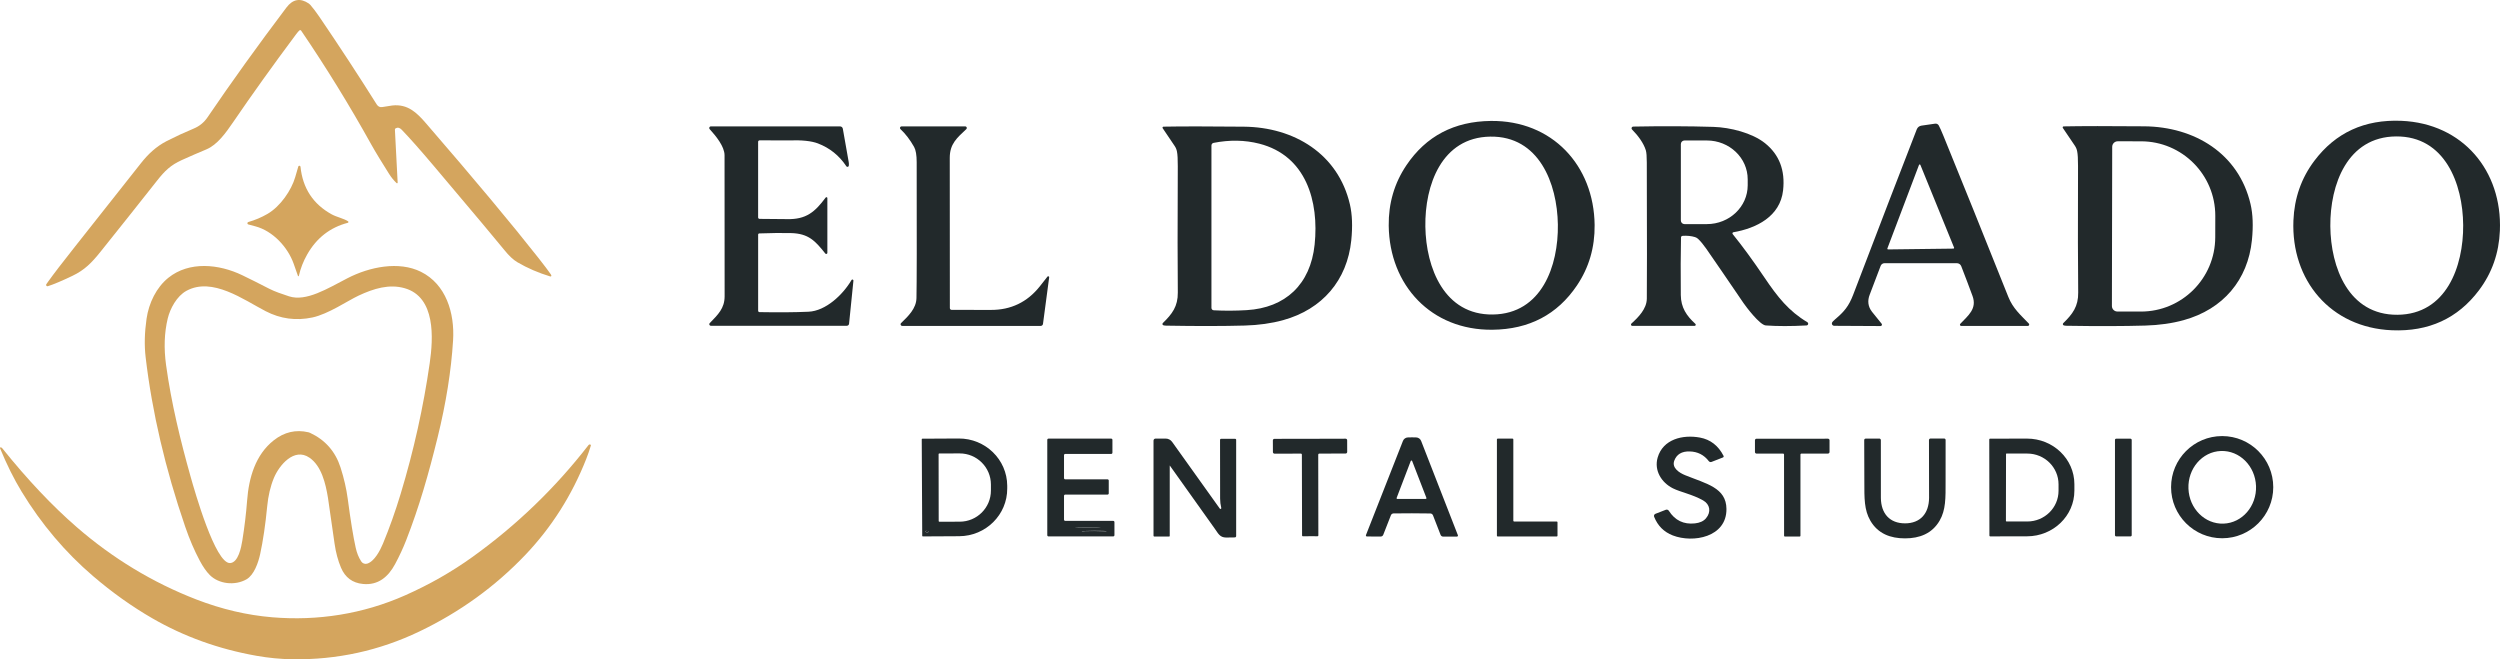 <?xml version="1.0" encoding="UTF-8"?><svg id="Layer_2" xmlns="http://www.w3.org/2000/svg" viewBox="0 0 1000 263.719"><g id="Components"><g id="bee9d437-ea34-43d4-9e80-a0aaf666a24c_1"><path d="M158.64,73.247c-1.106-1.036-2.118-2.281-3.036-3.735-2.599-4.124-5.317-8.523-7.089-11.707-8.718-15.69-18.072-30.876-28.061-45.558-.14-.207-.42-.262-.627-.122-.008.005-.015.011-.022.016-.301.221-.786.781-1.455,1.681-9.179,12.305-17.554,24.001-25.123,35.087-2.945,4.314-6.348,9.038-10.683,10.846-3.196,1.332-6.48,2.759-9.85,4.279-4.455,2.012-6.835,4.371-9.836,8.177-7.626,9.669-15.184,19.173-22.673,28.513-3.516,4.385-6.32,7.28-11.284,9.646-4.208,2.01-7.461,3.38-9.758,4.11-.283.087-.584-.071-.671-.355-.044-.144-.026-.299.05-.429.024-.038.273-.391.749-1.059,2.076-2.919,5.703-7.647,10.881-14.186,8.544-10.803,17.297-21.875,26.26-33.215,2.754-3.488,6.016-6.637,10.316-8.833,3.648-1.855,7.249-3.519,10.803-4.992,2.255-.942,4.074-2.427,5.458-4.455,9.617-14.146,20.143-28.79,31.577-43.934,2.556-3.389,5.545-3.924,8.968-1.603.216.15.412.326.586.522,1.186,1.379,2.387,2.961,3.601,4.745,7.979,11.736,15.636,23.433,22.97,35.094.537.847,1.273,1.196,2.21,1.045,2.363-.391,3.716-.603,4.06-.635,6.129-.635,9.702,2.81,13.48,7.181,19.286,22.308,34.286,40.272,45,53.89,2.278,2.9,3.909,5.063,4.893,6.489.141.202.216.36.226.473.012.195-.136.362-.331.374-.041.003-.082-.002-.121-.014-4.764-1.445-9.135-3.333-13.112-5.663-1.676-.984-3.427-2.617-5.253-4.9-2.443-3.05-11.837-14.247-28.181-33.59-5.413-6.407-9.711-11.258-12.894-14.553-.786-.814-1.584-1-2.394-.558-.203.113-.324.333-.311.565l1.101,21.169c.005.14-.105.258-.246.262-.066.002-.129-.021-.178-.065Z" style="fill:#d4a55e;"/><path d="M119.189,110.382c-1.012-2.886-1.582-4.505-1.709-4.858-2.365-6.694-8.339-13.127-15.33-14.991-1.045-.278-1.984-.53-2.817-.755-.268-.071-.427-.345-.356-.613.045-.172.178-.306.349-.354,2.707-.772,5.258-1.852,7.654-3.241,5.155-2.987,9.582-9.434,11.121-14.758.73-2.528,1.137-3.931,1.222-4.208.081-.236.337-.363.574-.282.162.055.279.197.302.367.885,8.605,5.044,14.953,12.477,19.044,1.977,1.087,4.879,1.673,6.567,2.796.15.099.191.3.092.45-.045.068-.113.116-.191.136-7.08,1.845-12.493,6.051-16.241,12.618-1.563,2.735-2.686,5.611-3.368,8.629-.017.097-.111.159-.209.138-.062-.013-.114-.058-.137-.117Z" style="fill:#d4a55e;"/><path d="M83.941,230.039c-1.37-1.37-2.709-3.281-4.018-5.734-2.179-4.081-4.124-8.612-5.832-13.593-7.965-23.207-13.242-45.803-15.831-67.787-.56-4.717-.44-9.857.36-15.421.918-6.341,3.954-12.548,8.713-16.382,8.367-6.729,20.244-5.536,29.607-1.017,3.05,1.469,6.64,3.267,10.768,5.395,2.21,1.137,5.162,2.132,7.908,3.029,6.87,2.231,15.393-3.114,23.372-7.238,8.862-4.576,20.562-6.941,29.353-2.591,10.062,4.985,13.571,16.474,12.894,27.439-.749,12.15-2.808,25.074-6.178,38.772-3.629,14.729-7.315,27.686-12.597,41.209-1.229,3.14-2.702,6.313-4.42,9.518-2.719,5.056-6.729,8.558-12.872,7.944-4.176-.41-7.096-2.577-8.763-6.503-1.205-2.843-2.064-6.051-2.577-9.624-1.718-11.943-2.596-18.041-2.634-18.295-.946-5.825-2.62-12.802-7.4-16.085-6.15-4.23-12.131,3.072-14.214,8.057-1.44,3.439-2.309,7.337-2.69,11.319-.725,7.471-1.666,13.866-2.824,19.185-.741,3.404-2.436,8.374-5.501,10.111-4.618,2.613-11.037,1.864-14.623-1.709ZM146.883,225.456c2.937-.925,5.204-5.359,6.306-8.014,2.603-6.275,4.964-12.915,7.082-19.919,5.221-17.267,9.092-34.686,11.616-52.259,1.433-9.949,2.45-26.423-10.027-29.981-6.164-1.758-12.336.099-18.486,2.994-4.335,2.034-12.067,7.365-18.451,8.72-6.515,1.379-12.729.541-18.641-2.514-8.819-4.561-21.339-13.804-31.69-8.163-3.869,2.111-6.539,7.082-7.513,11.128-1.356,5.668-1.572,11.856-.65,18.564,2.076,15.132,5.734,30.172,9.829,44.711,1.582,5.592,9.864,34.818,15.781,34.501,3.291-.176,4.455-6.32,4.886-8.968.88-5.446,1.52-10.787,1.921-16.022.685-9.052,3.269-18.288,10.669-24.114,4.199-3.309,8.817-4.38,13.854-3.213.216.052.426.125.628.219,6.087,2.829,10.163,7.464,12.23,13.903,1.375,4.293,2.33,8.457,2.867,12.491,1.139,8.624,2.201,15.146,3.185,19.566.452,2.048,1.137,3.841,2.238,5.515.509.784,1.476,1.133,2.365.854Z" style="fill:#d4a55e;"/><path d="M.394,178.938c.212.089.393.226.544.409,10.041,12.503,19.969,23.012,29.784,31.528,14.249,12.364,30.32,22.158,47.867,28.929,10.121,3.902,20.239,6.273,30.356,7.111,18.105,1.504,36.216-1.285,53.114-8.784,9.693-4.298,18.651-9.401,26.875-15.308,17.709-12.719,33.204-27.654,46.483-44.803.146-.188.337-.271.572-.247.217.02.379.207.361.417-.002.026-.007.052-.015.078-.565,1.864-1.186,3.653-1.864,5.366-5.72,14.508-13.828,27.279-24.326,38.313-12.089,12.691-26.23,22.911-42.423,30.659-16.015,7.664-32.954,11.364-50.819,11.1-4.684-.071-9.455-.534-14.313-1.391-15.092-2.674-28.976-7.671-41.653-14.991-8.177-4.721-16.083-10.351-23.718-16.89-11.138-9.537-20.654-20.788-28.548-33.752-3.069-5.037-5.952-10.827-8.65-17.37-.058-.149.017-.317.166-.374.067-.026.141-.026.208,0Z" style="fill:#d4a55e;"/><path d="M637.85,89.995c.105,8.965-2.254,17.03-7.077,24.195-7.859,11.648-19.124,17.55-33.795,17.707-24.51.265-41.206-17.796-41.491-41.618-.105-8.965,2.258-17.03,7.087-24.195,7.853-11.648,19.114-17.55,33.785-17.707,24.519-.265,41.216,17.796,41.491,41.618ZM570.142,90.633c.255,16.52,7.578,35.474,27.052,35.169,19.484-.294,26.208-19.464,25.953-35.984-.255-16.52-7.568-35.474-27.052-35.169-19.484.304-26.208,19.474-25.953,35.984Z" style="fill:#22292b;"/><path d="M999.958,92.243c-.366,8.991-3.157,16.948-8.373,23.872-8.487,11.268-20.089,16.598-34.806,15.99-24.588-1.031-40.381-20.014-39.41-43.915.366-8.991,3.157-16.948,8.373-23.872,8.487-11.268,20.089-16.598,34.806-15.99,24.588,1.031,40.381,20.014,39.41,43.915ZM932.132,90.447c.128,16.559,7.322,35.611,26.846,35.464,19.533-.157,26.424-19.317,26.296-35.876-.128-16.559-7.313-35.611-26.846-35.464-19.533.157-26.424,19.317-26.296,35.876Z" style="fill:#22292b;"/><path d="M784.112,129.532c3.161-3.328,6.763-6.027,4.898-11.131-1.355-3.697-2.86-7.673-4.515-11.926-.277-.722-.976-1.198-1.757-1.198h-28.917c-.692-.001-1.312.424-1.561,1.07-2.709,7.146-4.155,10.948-4.338,11.406-1.027,2.572-.733,4.895.883,6.969,1.4,1.793,2.68,3.377,3.838,4.751.206.245.175.61-.07.816-.107.09-.242.138-.382.136l-18.532-.098c-.509-.007-.918-.422-.912-.927.001-.096.017-.19.048-.281.111-.321.533-.788,1.266-1.404,3.602-3.033,5.438-5.202,7.214-9.835,10.732-28.112,19.212-50.168,25.442-66.167.303-.777,1.004-1.332,1.835-1.453l5.506-.795c.585-.083,1.159.202,1.443.717.432.779,1.067,2.195,1.904,4.25,7.224,17.694,15.865,39.138,25.923,64.332,1.855,4.643,4.849,7.156,8.196,10.66.212.231.201.59-.024.802-.102.097-.237.15-.378.15h-26.649c-.277-.001-.5-.225-.5-.502 0-.127.049-.25.137-.343ZM754.95,99.369c-.06.151.015.322.166.382.035.014.072.021.109.021l26.129-.324c.163.001.295-.131.295-.294,0-.037-.007-.074-.021-.109l-13.477-33.088c-.061-.151-.233-.224-.383-.163-.077.031-.138.094-.166.172l-12.652,33.403Z" style="fill:#22292b;"/><path d="M340.604,112.021c.115-.197.367-.263.564-.148.141.083.221.241.202.404l-1.747,17.236c-.05.454-.431.797-.883.795h-54.398c-.347-.003-.626-.286-.624-.633.001-.159.063-.312.172-.427,3.308-3.416,5.948-5.889,5.958-10.729.006-13.748-.003-32.555-.029-56.42-.01-3.504-3.436-7.676-5.948-10.444-.244-.269-.224-.685.045-.929.122-.111.281-.171.445-.17h51.65c.555 0,1.028.394,1.119.932.674,3.952,1.459,8.402,2.356,13.349.098.53.108,1.018.029,1.462-.051.294-.331.49-.624.439-.146-.025-.275-.11-.357-.233-2.853-4.286-6.645-7.332-11.376-9.138-2.578-.982-6.433-1.384-11.563-1.207-.118,0-4.037-.006-11.759-.02-.325,0-.589.264-.589.589h0v30.242c0,.32.259.579.579.579,5.654.026,9.312.059,10.974.098,7.646.186,11.16-2.837,15.469-8.628.119-.168.352-.208.52-.089.102.072.161.19.157.315v21.889c-.006.255-.218.456-.473.449-.132-.003-.257-.063-.342-.165-4.054-5.085-6.704-8.009-13.732-8.186-3.592-.085-7.823-.039-12.692.137-.253.011-.452.218-.452.471v30.448c0,.305.244.554.55.559,7.604.138,14.131.085,19.582-.157,6.959-.304,13.811-6.861,17.217-12.672Z" style="fill:#22292b;"/><path d="M418.981,110.657c.125-.171.365-.207.535-.082.115.084.174.226.152.367l-2.474,18.63c-.064.456-.453.795-.913.795h-55.389c-.368-.004-.666-.303-.665-.667 0-.179.074-.349.204-.472,2.837-2.729,6.056-5.791,6.154-9.973.124-5.503.154-23.639.088-54.408-.006-2.827-.35-4.849-1.031-6.066-1.61-2.86-3.422-5.232-5.438-7.116-.26-.237-.279-.641-.041-.901.124-.135.299-.211.483-.208h25.422c.352-.006.643.274.649.626.003.183-.072.359-.208.483-3.72,3.514-6.596,5.85-6.606,11.455-.013,10.627,0,30.664.039,60.111,0,.396.316.717.707.717,10.182.013,15.401.02,15.656.02,8.049.039,14.586-3.099,19.612-9.413,1.322-1.662,2.343-2.961,3.062-3.897Z" style="fill:#22292b;"/><path d="M465.331,130.102c-.279-.104-.421-.416-.316-.695.028-.075.072-.143.13-.198,3.71-3.602,6.037-6.655,5.978-12.181-.111-9.763-.115-26.613-.01-50.55.013-2.781-.095-4.718-.324-5.811-.136-.796-.44-1.555-.893-2.228l-4.819-7.146c-.125-.184-.077-.434.107-.559.064-.043.139-.068.217-.069,7.283-.137,18.018-.134,32.205.01,20.034.206,37.643,10.846,42.354,31.076.936,4.011,1.119,8.805.55,14.38-1.629,15.95-11.543,27.602-27.297,31.94-4.639,1.276-9.753,1.993-15.342,2.15-8.598.242-19.069.255-31.41.039-.517-.013-.893-.065-1.129-.157ZM485.482,124.114c4.266.236,8.677.216,13.231-.059,15.381-.932,25.471-10.198,27.14-26.218,1.796-17.276-3.367-35.572-22.154-40.372-5.758-1.466-11.847-1.571-18.267-.314-.497.098-.854.534-.854,1.04v64.969c-.001.507.397.926.903.952Z" style="fill:#22292b;"/><path d="M652.937,130.357c-.298.002-.541-.238-.543-.536-.001-.155.065-.303.18-.406,2.866-2.591,6.096-5.899,6.154-9.933.079-5.366.075-23.538-.01-54.516-.006-2.375-.131-3.975-.373-4.8-.874-2.896-3.111-5.919-5.516-8.353-.271-.266-.276-.701-.01-.972.127-.13.3-.204.481-.206,11.517-.222,22.203-.183,32.058.118,6.783.206,15.518,2.425,20.652,6.527,5.713,4.581,8.121,10.872,7.224,18.875-1.178,10.473-10.689,15.146-19.877,16.745-.251.045-.417.285-.372.536.014.077.047.149.097.21,3.907,4.823,8.124,10.588,12.652,17.295,5.359,7.941,9.767,13.496,17.197,17.933.333.202.444.634.247.967-.118.201-.329.328-.562.338-6.151.334-11.586.334-16.304,0-2.434-.167-8.019-7.646-8.922-8.972-5.902-8.684-10.863-15.921-14.88-21.712-1.152-1.656-2.248-2.974-3.288-3.956-.349-.317-.761-.555-1.207-.697-1.492-.458-3.154-.625-4.986-.501-.349.021-.623.303-.628.648-.137,6.472-.164,14.144-.079,23.018.039,5.006,2.307,8.333,5.811,11.524.195.172.214.47.042.665-.09.102-.22.16-.356.16h-24.883ZM672.342,57.633v30.566c0,.797.646,1.443,1.443,1.443h8.962c9.021,0,16.333-6.957,16.333-15.538v-2.375c0-8.582-7.313-15.538-16.333-15.538h-8.962c-.797,0-1.443.646-1.443,1.443Z" style="fill:#22292b;"/><path d="M825.495,130.151c-.279-.104-.421-.416-.316-.695.028-.075.072-.143.13-.198,3.71-3.612,6.037-6.675,5.968-12.211-.124-9.783-.147-26.666-.069-50.649.006-2.788-.105-4.728-.334-5.821-.135-.799-.439-1.562-.893-2.238l-4.839-7.156c-.125-.184-.077-.434.107-.559.064-.043.139-.068.217-.069,7.296-.144,18.051-.154,32.264-.029,20.073.186,37.731,10.827,42.482,31.086.942,4.018,1.129,8.821.559,14.409-1.61,15.98-11.524,27.67-27.307,32.038-4.646,1.283-9.77,2.006-15.371,2.169-8.612.255-19.101.281-31.469.079-.517-.013-.893-.065-1.129-.157ZM844.881,58.713l-.118,63.684c-.005,1.22.979,2.213,2.199,2.218h.01l9.345.01c16.416.027,29.748-13.269,29.781-29.702l.02-8.579c.033-16.436-13.252-29.787-29.672-29.82h-.01l-9.344-.01c-1.216,0-2.203.983-2.208,2.199Z" style="fill:#22292b;"/><path d="M909.301,194.865c0,11.287-9.149,20.436-20.436,20.436s-20.436-9.149-20.436-20.436h0c0-11.287,9.149-20.436,20.436-20.436h0c11.287,0,20.436,9.15,20.436,20.436ZM888.361,180.397c-7.465.274-13.278,7-12.984,15.023h0c.294,8.023,6.584,14.305,14.05,14.032,7.465-.274,13.278-7,12.984-15.023h0c-.294-8.023-6.584-14.305-14.05-14.031Z" style="fill:#22292b;"/><path d="M661.653,206.722c-.187-.474.041-1.008.51-1.194l.01-.004,4.142-1.61c.445-.178.955-.013,1.217.393,2.454,3.854,5.935,5.536,10.444,5.045,1.983-.216,3.458-.896,4.427-2.042,2.13-2.532,1.629-5.575-1.168-7.156-4.24-2.405-9.089-3.328-12.063-4.819-4.584-2.297-7.588-7.126-6.115-12.289,2.12-7.391,10.061-9.286,16.922-8.019,4.188.779,7.335,3.216,9.443,7.313.117.227.027.505-.199.621-.012.006-.024.012-.036.017l-4.574,1.786c-.396.151-.844.023-1.099-.314-1.917-2.506-4.473-3.799-7.666-3.877-3.154-.079-5.202,1.158-6.145,3.71-1.06,2.886,2.022,4.849,4.368,5.801,8.51,3.445,16.441,4.986,16.51,13.506.088,11.317-13.359,13.712-21.447,10.591-3.553-1.374-6.046-3.861-7.479-7.46Z" style="fill:#22292b;"/><path d="M564.822,174.939c.137,0,.68.01,1.629.029.889.017,1.68.571,2.002,1.404l14.694,37.692c.087.216-.018.462-.235.549-.05.02-.104.03-.158.03h-5.507c-.446-.001-.846-.273-1.011-.687l-3.043-7.833c-.168-.423-.566-.711-1.021-.736-.713-.039-3.177-.062-7.391-.069-4.221-.006-6.688.01-7.401.049-.455.025-.853.313-1.021.736l-3.062,7.823c-.165.414-.565.686-1.011.687l-5.507-.02c-.233.001-.422-.188-.423-.421-0-.054.01-.108.03-.158l14.792-37.653c.326-.828,1.116-1.379,2.002-1.394.955-.02,1.502-.029,1.639-.029ZM558.648,199.184c-.06.151.015.322.166.382.035.014.072.021.109.021l11.367-.02c.163.001.295-.131.295-.294 0-.037-.007-.074-.021-.109l-5.713-14.773c-.058-.152-.229-.228-.381-.169-.078.03-.139.091-.169.169l-5.654,14.792Z" style="fill:#22292b;"/><path d="M368.696,175.725c0-.136.11-.245.245-.245l14.527-.079c10.674-.055,19.371,8.403,19.425,18.893v1.102c.053,10.489-8.556,19.036-19.229,19.091l-14.527.079c-.136,0-.245-.11-.245-.245l-.196-38.595ZM375.439,181.653l.039,26.777c0,.146.119.265.265.265h0l8.147-.02c6.901-.011,12.486-5.596,12.476-12.476v-2.395c-.011-6.879-5.614-12.447-12.515-12.436h-0l-8.147.02c-.146,0-.265.119-.265.265h0ZM370.227,212.729c.144.183.432.259.864.226.152.003.277-.118.28-.27.003-.152-.118-.277-.27-.28h0l-.658-.069c-.135-.011-.254.089-.265.224-.005.06.012.12.049.168Z" style="fill:#22292b;"/><path d="M443.01,197.839h-16.912c-.271,0-.491.22-.491.491v9.531c0,.271.22.491.491.491h19.189c.271,0,.491.22.491.491v5.232c0,.271-.22.491-.491.491h-25.884c-.271,0-.491-.22-.491-.491v-38.134c0-.271.22-.491.491-.491h25.079c.271,0,.491.22.491.491v5.143c0,.271-.22.491-.491.491h-18.385c-.271,0-.491.22-.491.491v9.178c0,.271.22.491.491.491h16.912c.271,0,.491.22.491.491v5.124c0,.271-.22.491-.491.491ZM429.838,211.043c-.003.049,2.368.101,5.295.116.001,0,.003,0,.004,0,2.927.015,5.3-.012,5.301-.061.003-.049-2.368-.101-5.295-.116h-.004c-2.927-.015-5.3.012-5.301.061ZM442.647,212.508c-.002-.136-2.235-.23-4.988-.21-2.754.019-4.986.145-4.984.28h0c.002.136,2.235.23,4.988.211,2.754-.019,4.986-.145,4.984-.28h0Z" style="fill:#22292b;"/><path d="M467.893,186.276v28.102c0,.136-.11.245-.245.245h-5.919c-.179,0-.324-.145-.324-.324h0v-38.055c0-.45.369-.815.825-.815h4.034c1.029-0,1.994.497,2.591,1.335l19.072,26.689c.103.146.305.181.451.078.11-.077.16-.213.128-.343-.308-1.309-.461-2.546-.461-3.71-.007-.524-.016-8.369-.029-23.538,0-.228.184-.412.412-.412h5.634c.222,0,.402.18.402.402h0v38.487c0.0.3-.236.544-.53.55-1.387.033-2.542.049-3.465.049-2.523-.01-3.17-1.6-4.525-3.494-8.389-11.753-14.386-20.174-17.992-25.265-.005-.016-.023-.025-.039-.02s-.025.023-.02.039Z" style="fill:#22292b;"/><path d="M524.087,214.486c-.661.006-1.643.016-2.945.029-.173,0-.314-.136-.314-.304h0l-.079-32.362c0-.218-.17-.397-.383-.402l-10.562.02c-.35-.005-.633-.283-.638-.628l-.02-4.692c.005-.342.287-.614.628-.609h0c4.594-.026,9.338-.033,14.233-.02,4.901-.026,9.649-.039,14.242-.039.342,0,.618.277.618.618l.01,4.682c0,.349-.284.633-.638.638l-10.562.02c-.209.005-.378.178-.383.393l.049,32.362c0,.168-.141.304-.314.304-1.302-.007-2.284-.01-2.945-.01Z" style="fill:#22292b;"/><path d="M598.764,214.29v-38.536c0-.168.136-.304.304-.304h5.958c.168,0,.304.136.304.304v32.548c0,.168.136.304.304.304h17.059c.168,0,.304.136.304.304v5.379c0,.168-.136.304-.304.304h-23.626c-.168,0-.304-.136-.304-.304Z" style="fill:#22292b;"/><path d="M716.895,175.499c4.921-.026,9.685-.033,14.291-.02.347,0,.628.277.628.618h0v4.702c0,.352-.29.638-.648.638h-10.591c-.217,0-.393.18-.393.402h0v32.48c0,.168-.141.304-.314.304h0c-1.309-.013-2.294-.016-2.954-.01-.667,0-1.655.003-2.964.01-.173,0-.314-.136-.314-.304h0l-.02-32.48c0-.222-.176-.403-.393-.403l-10.591.01c-.358,0-.648-.286-.648-.638v-4.702c0-.342.281-.618.628-.618h0c4.607-.013,9.367-.01,14.282.01Z" style="fill:#22292b;"/><path d="M761.998,209.343c6.105-.01,9.56-3.907,9.629-10.159.026-2.604.013-10.319-.039-23.145,0-.347.277-.628.618-.628h5.467c.314,0,.569.255.569.569,0,.003,0,.007,0,.01-.02,1.904-.023,7.398-.01,16.48.01,6.743.118,11.475-2.395,15.803-3.023,5.192-8.049,7.077-13.83,7.077-5.791.01-10.817-1.855-13.85-7.048-2.523-4.319-2.424-9.05-2.424-15.793-.013-9.083-.029-14.576-.049-16.48-.005-.314.245-.574.559-.579.003,0,.007,0,.01,0l5.467-.02c.342,0,.618.281.618.628-.026,12.826-.023,20.541.01,23.145.079,6.253,3.553,10.139,9.649,10.139Z" style="fill:#22292b;"/><path d="M795.705,175.774c0-.168.136-.304.304-.304l14.763-.029c10.468-.017,18.967,8.139,18.983,18.216v2.593c.015,10.077-8.457,18.26-18.924,18.277l-14.763.029c-.168,0-.304-.136-.304-.304l-.059-38.477ZM802.409,181.614l-.039,26.757c0,.114.092.206.206.206h0l8.324.02c6.901.011,12.504-5.482,12.515-12.269v-2.592c.011-6.787-5.575-12.298-12.476-12.309l-8.324-.02c-.114,0-.206.092-.206.206Z" style="fill:#22292b;"/><rect x="845.99" y="175.479" width="6.694" height="39.086" rx=".481" ry=".481" style="fill:#22292b;"/><ellipse cx="435.138" cy="211.071" rx=".088" ry="5.3" transform="translate(221.792 645.097) rotate(-89.7)" style="fill:#22292b;"/><ellipse cx="437.661" cy="212.543" rx="4.986" ry=".245" transform="translate(-1.473 3.061) rotate(-.4)" style="fill:#22292b;"/><path d="M370.227,212.729c-.082-.108-.06-.262.048-.344.048-.036.108-.054.168-.049l.658.069c.152.003.273.128.27.28-.003.152-.128.273-.28.27h0c-.432.033-.72-.043-.864-.226Z" style="fill:#22292b;"/></g></g></svg>